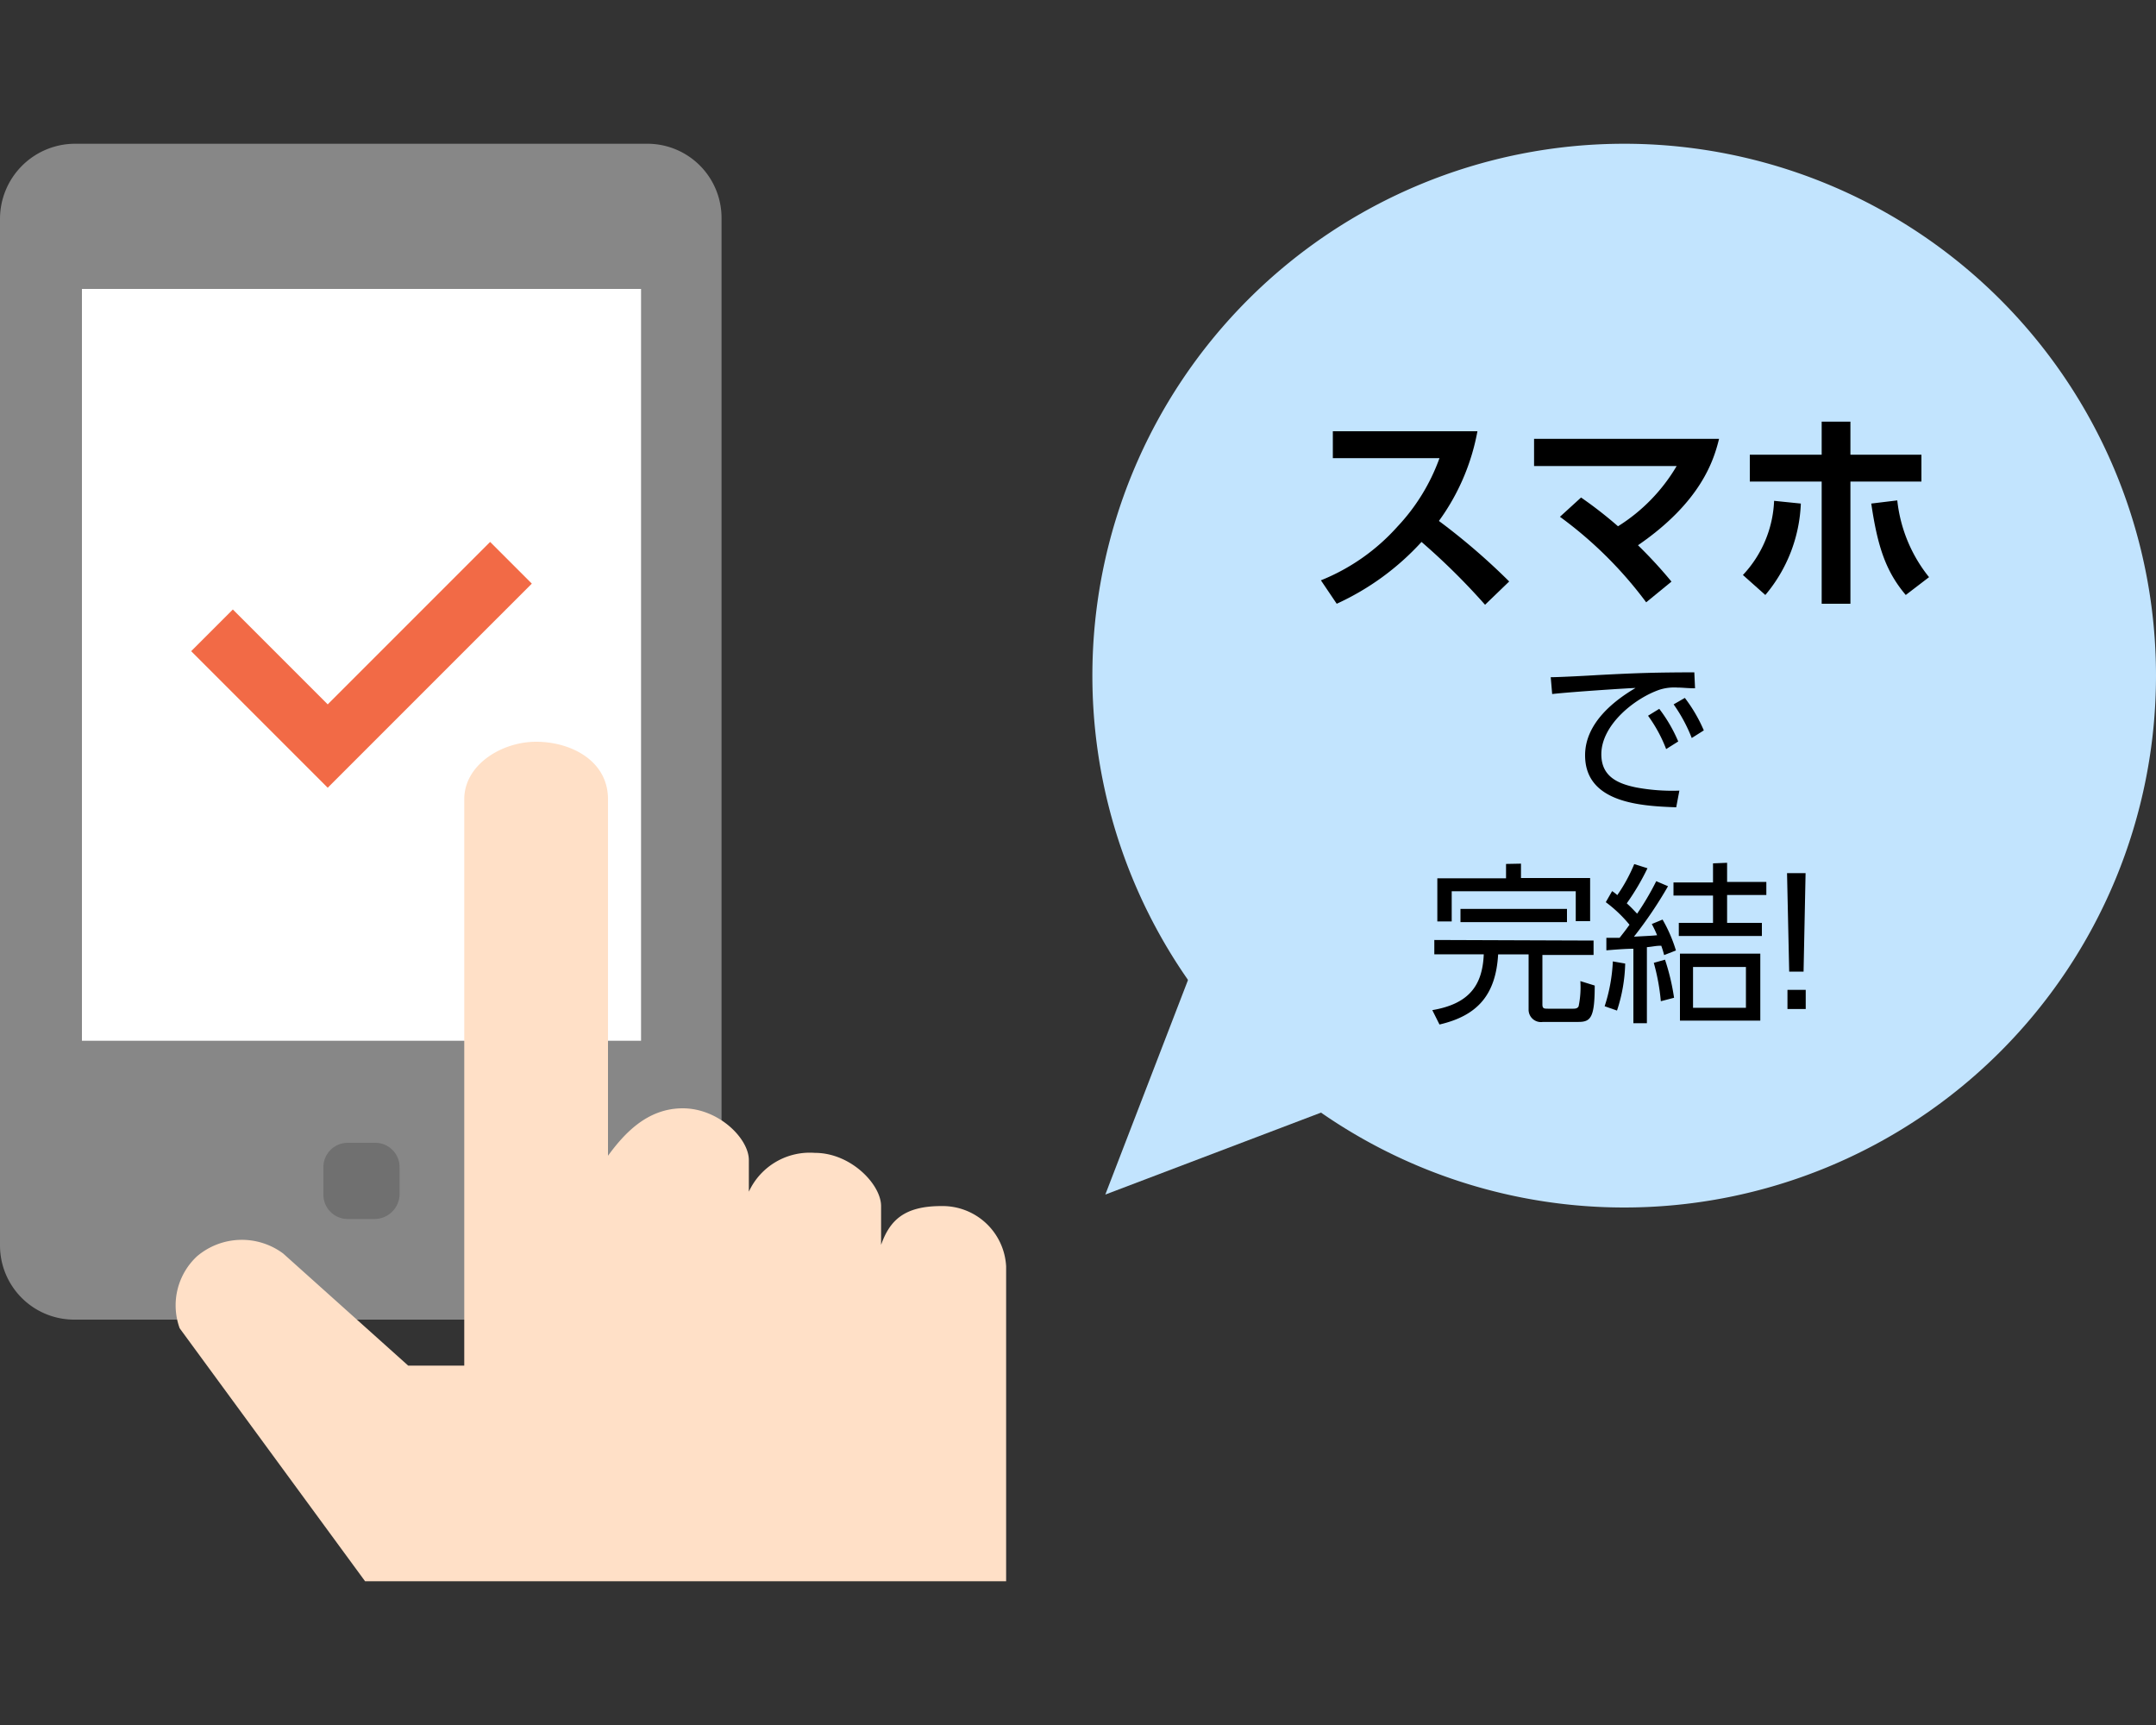 <svg id="レイヤー_1" data-name="レイヤー 1" xmlns="http://www.w3.org/2000/svg" width="150" height="120" viewBox="0 0 150 120"><rect x="0" y="0" width="150" height="120" fill="#333333" stroke="none"/><defs><style>.cls-1{fill:#878787;}.cls-2{fill:#fff;}.cls-3{fill:#707070;}.cls-4{fill:#ffe0c7;}.cls-5{fill:#c2e4fe;}.cls-6{fill:#f26a46;fill-rule:evenodd;}</style></defs><title>illust</title><path class="cls-1" d="M45,91.8H5.2A5.16,5.16,0,0,1,0,86.6V15.2A5.23,5.23,0,0,1,5.2,10H45a5.16,5.16,0,0,1,5.2,5.2V86.6A5.1,5.1,0,0,1,45,91.8"/><rect class="cls-2" x="5.7" y="20.1" width="38.9" height="52.3"/><path class="cls-3" d="M26.1,84.8H24.2a1.69,1.69,0,0,1-1.7-1.7V81.2a1.69,1.69,0,0,1,1.7-1.7h1.9a1.69,1.69,0,0,1,1.7,1.7v1.9a1.75,1.75,0,0,1-1.7,1.7"/><path class="cls-4" d="M70,88.1a4.43,4.43,0,0,0-4.5-4.2c-2.6,0-3.6,1-4.2,2.7V83.9c0-1.5-2.1-3.7-4.6-3.7a4.67,4.67,0,0,0-4.6,2.7V80.7c0-1.5-2.1-3.6-4.6-3.6s-4.1,1.8-5.2,3.3V55.6c0-2.7-2.6-4-5-4s-5,1.6-5,4V95H28.4l-8.7-7.8a4.82,4.82,0,0,0-6,.2,4.66,4.66,0,0,0-1.2,5L25.4,110H70V88.1Z"/><polygon class="cls-5" points="83.8 65.2 76.9 83.1 94.8 76.3 101.6 58.4 83.8 65.2"/><path class="cls-5" d="M150,47a37,37,0,1,1-37-37,37,37,0,0,1,37,37"/><polygon class="cls-6" points="34.1 37.7 22.8 49 16.2 42.4 13.3 45.3 22.8 54.8 37 40.6 34.1 37.7"/><path d="M102.79,30a15.3,15.3,0,0,1-2.68,6.24A45.4,45.4,0,0,1,105,40.45l-1.68,1.62a46.55,46.55,0,0,0-4.42-4.37A18.23,18.23,0,0,1,93,42L91.9,40.37a14.25,14.25,0,0,0,5.31-3.72,13.71,13.71,0,0,0,2.94-4.78H92.73V30Z"/><path d="M110,34.61a29.12,29.12,0,0,1,2.57,2,12.29,12.29,0,0,0,4.08-4.19h-9.92V30.53h12.87c-.36,1.46-1.23,4.37-5.64,7.4a31.54,31.54,0,0,1,2.33,2.53l-1.76,1.44a28.11,28.11,0,0,0-6-5.95Z"/><path d="M121.26,40a8,8,0,0,0,2.17-5.16l1.86.19a10.48,10.48,0,0,1-2.47,6.36Zm7.48,2h-2V33.5h-5V31.63h5v-2.3h2v2.3h4.94V33.5h-4.94ZM132,34.81a10.26,10.26,0,0,0,2.21,5.34l-1.62,1.24c-1.35-1.6-1.95-3.27-2.4-6.36Z"/><path d="M117.93,47.88c-.52,0-.89-.05-1.23-.05a3.4,3.4,0,0,0-1.21.14c-1.73.58-4.08,2.44-4.08,4.5,0,1.56,1.16,2.05,2.43,2.31a13.74,13.74,0,0,0,3,.22l-.22,1.16c-2.36-.09-6.34-.26-6.34-3.62,0-2.28,2.1-3.85,3.51-4.68-.35,0-4.49.27-5.8.42l-.1-1.17c.59,0,2.66-.11,3.28-.15,2.84-.15,4-.18,6.71-.19Zm-2.49,1.43a10.41,10.41,0,0,1,1.32,2.27l-.84.53a10,10,0,0,0-1.26-2.32Zm1.78-.76a10.57,10.57,0,0,1,1.32,2.26l-.84.53A10.91,10.91,0,0,0,116.44,49Z"/><path d="M110.87,65.43v1h-3.56v3.44c0,.29.11.3.38.3h1.78c.21,0,.31-.06.36-.17a6.47,6.47,0,0,0,.12-1.75l1,.31c0,2.21-.27,2.53-1.13,2.53h-2.47a.86.86,0,0,1-1-.87V66.39h-2.12c-.16,2.83-1.45,4.27-4.08,4.88l-.5-1c2.59-.44,3.49-1.75,3.58-3.88H99.79v-1Zm-5.05-5.35v1h4.81v3h-1V62H101v2.1h-1v-3h4.78v-1Zm3.2,3.15v.92h-7.41v-.92Z"/><path d="M111.64,70a11.65,11.65,0,0,0,.57-3.12l.86.15a11.18,11.18,0,0,1-.57,3.27Zm4.41-8.35a29,29,0,0,1-2.37,3.51c1.09-.06,1.21-.06,1.61-.1a7.68,7.68,0,0,0-.37-.78l.75-.31a10.09,10.09,0,0,1,.93,2.15l-.82.32c-.09-.34-.13-.45-.2-.65-.4,0-.55.06-1,.1v5.29h-.94V66c-.57,0-1.4.07-1.88.11l0-.87h.92c.42-.53.5-.65.69-.91a9.26,9.26,0,0,0-1.65-1.57l.44-.77a2.59,2.59,0,0,1,.36.28,11.38,11.38,0,0,0,1.18-2.16l.92.29a16.75,16.75,0,0,1-1.44,2.44c.33.3.46.45.72.72a19.36,19.36,0,0,0,1.33-2.26Zm-.5,8a14.79,14.79,0,0,0-.49-2.67l.78-.22a15.48,15.48,0,0,1,.63,2.65Zm4.61-9.63v1.33h2.73v.91h-2.73v1.94h2.42v.91H116.8v-.91h2.38V62.3h-2.75v-.91h2.75V60.06ZM122.47,71h-5.59V66.34h5.59Zm-1-3.73h-3.68v2.84h3.68Z"/><path d="M124.36,68.86h1.27v1.33h-1.27Zm1.26-8.12-.14,6.85h-1l-.15-6.85Z"/></svg>